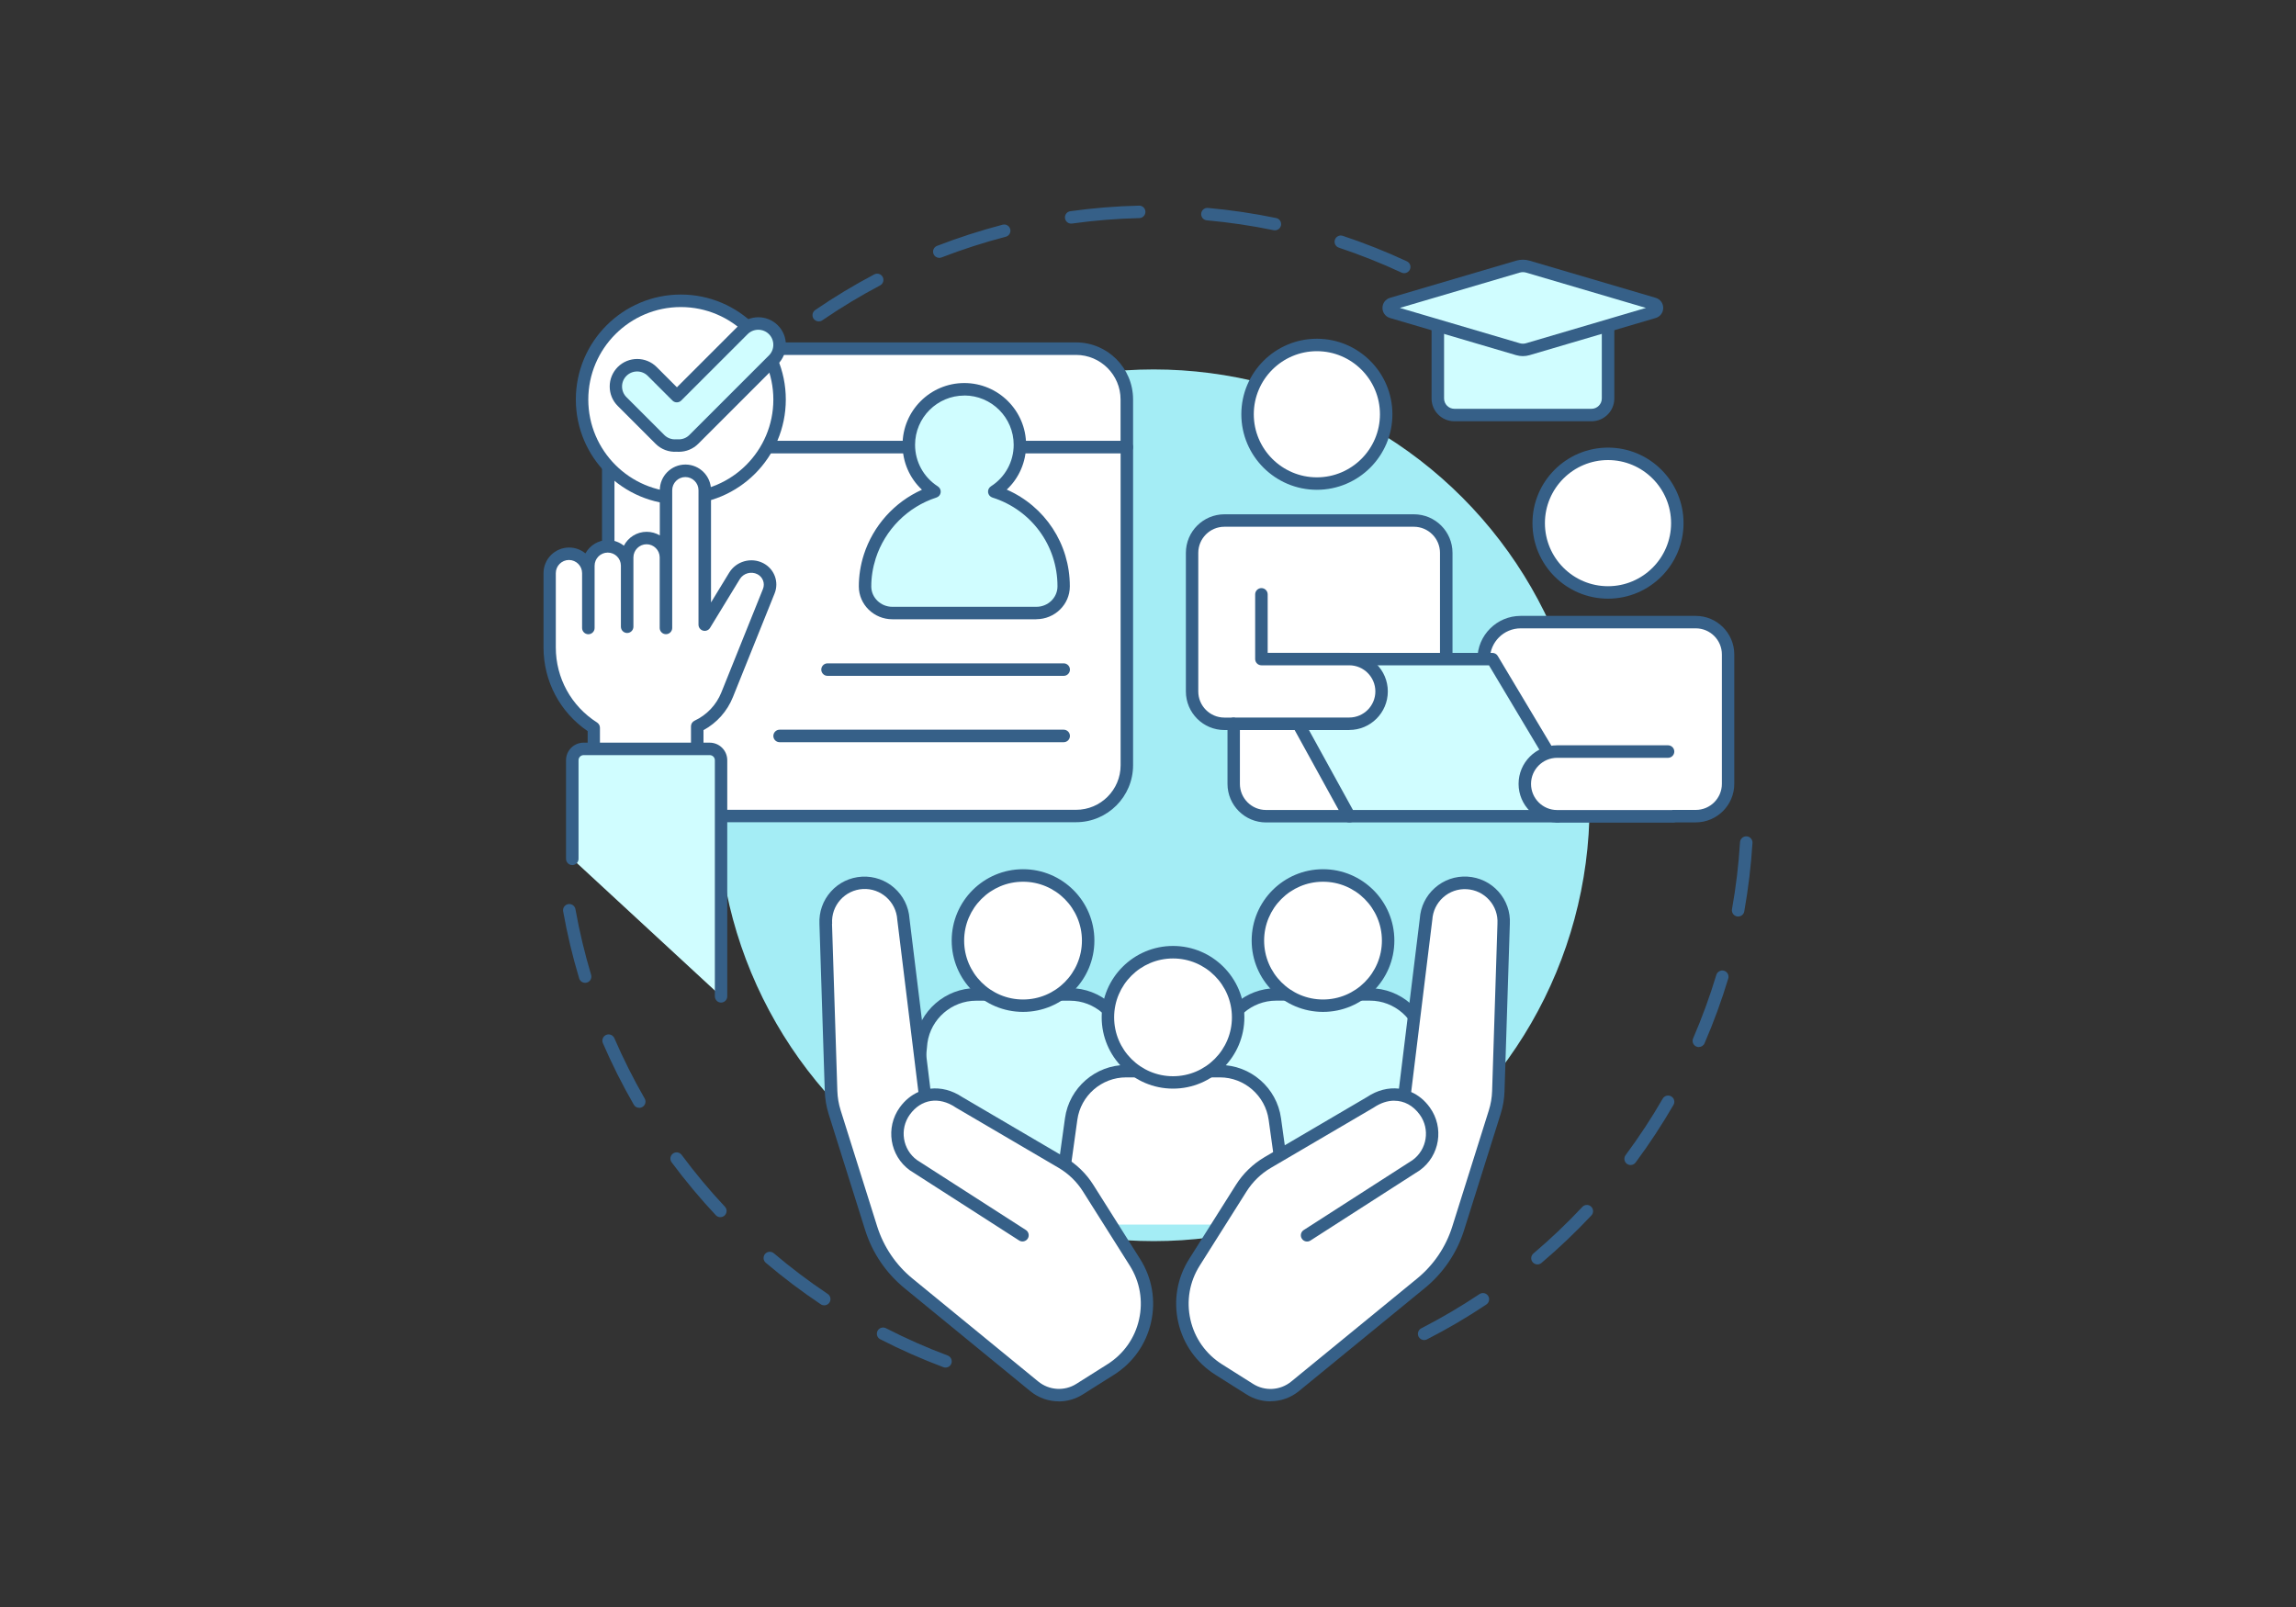 <?xml version="1.0" encoding="UTF-8"?>
<svg id="Layer_1" xmlns="http://www.w3.org/2000/svg" viewBox="0 0 400 280">
  <rect x="0" y="0" width="400" height="280" fill="#333333" stroke="none"/>
  <defs>
    <style>
      .cls-1 {
        fill: #fff;
      }

      .cls-2 {
        fill: #d0fdff;
      }

      .cls-3 {
        fill: #366088;
      }

      .cls-4 {
        fill: #a4edf5;
      }
    </style>
  </defs>
  <g>
    <path class="cls-3" d="M248.11,233.49c-.39,0-.77-.22-.97-.59-.27-.53-.06-1.19.47-1.46,3.47-1.78,6.89-3.79,10.14-5.96.5-.33,1.17-.2,1.5.3.33.5.2,1.17-.3,1.51-3.32,2.22-6.81,4.27-10.35,6.08-.16.08-.33.12-.49.12ZM267.85,220.31c-.31,0-.61-.13-.83-.38-.39-.46-.33-1.14.13-1.53,2.98-2.53,5.85-5.26,8.52-8.11.41-.44,1.1-.46,1.53-.05s.46,1.1.05,1.53c-2.73,2.91-5.66,5.7-8.7,8.28-.2.17-.45.26-.7.26ZM284.08,202.99c-.22,0-.45-.07-.65-.21-.48-.36-.58-1.04-.22-1.52,2.33-3.14,4.51-6.45,6.46-9.83.3-.52.96-.7,1.48-.4.52.3.7.96.4,1.48-2,3.45-4.22,6.83-6.6,10.04-.21.29-.54.44-.87.44ZM295.96,182.44c-.14,0-.29-.03-.43-.09-.55-.24-.8-.88-.56-1.43,1.55-3.59,2.91-7.31,4.04-11.05.17-.57.78-.9,1.35-.73.57.17.9.78.73,1.35-1.15,3.82-2.54,7.62-4.13,11.29-.18.41-.58.65-1,.65ZM302.81,159.7c-.06,0-.13,0-.19-.02-.59-.11-.98-.67-.88-1.26.69-3.84,1.16-7.77,1.4-11.68.04-.6.55-1.05,1.15-1.02.6.04,1.05.55,1.02,1.15-.25,3.99-.73,8.01-1.43,11.93-.09.53-.55.89-1.07.89Z"/>
    <path class="cls-3" d="M142.64,56c-.35,0-.69-.17-.9-.47-.34-.49-.21-1.17.28-1.51,3.3-2.26,6.76-4.35,10.29-6.21.53-.28,1.19-.08,1.47.45.28.53.08,1.19-.45,1.47-3.46,1.82-6.84,3.87-10.07,6.08-.19.13-.4.19-.61.19ZM244.64,47.6c-.15,0-.31-.03-.46-.1-3.54-1.65-7.22-3.11-10.93-4.35-.57-.19-.88-.8-.69-1.37.19-.57.8-.88,1.37-.69,3.79,1.26,7.54,2.75,11.17,4.44.54.25.78.9.52,1.44-.18.39-.58.63-.98.63ZM163.64,44.93c-.43,0-.85-.26-1.01-.69-.22-.56.06-1.19.62-1.4,3.72-1.44,7.57-2.68,11.43-3.69.58-.15,1.17.2,1.32.78.15.58-.2,1.17-.78,1.32-3.78.98-7.55,2.2-11.2,3.61-.13.05-.26.07-.39.07ZM222.11,40.13c-.07,0-.15,0-.22-.02-3.82-.79-7.74-1.37-11.64-1.72-.6-.05-1.04-.58-.98-1.18.05-.6.58-1.04,1.18-.98,3.98.36,7.98.95,11.88,1.76.59.12.96.7.84,1.28-.11.51-.56.86-1.06.86ZM186.61,38.96c-.53,0-1-.39-1.07-.94-.08-.59.33-1.14.93-1.22,3.94-.55,7.97-.88,11.97-.97.6-.02,1.1.46,1.11,1.06.01.6-.46,1.1-1.06,1.11-3.92.09-7.86.41-11.73.95-.05,0-.1.01-.15.01Z"/>
    <path class="cls-3" d="M164.72,238.28c-.13,0-.26-.02-.38-.07-3.74-1.4-7.44-3.04-10.99-4.86-.53-.27-.74-.93-.47-1.46.27-.53.93-.74,1.46-.47,3.48,1.79,7.1,3.39,10.76,4.76.56.21.85.84.64,1.4-.16.44-.58.7-1.02.7ZM143.6,227.44c-.21,0-.42-.06-.6-.18-3.32-2.22-6.54-4.65-9.59-7.24-.46-.39-.51-1.07-.13-1.53.39-.46,1.07-.51,1.53-.13,2.98,2.53,6.14,4.92,9.39,7.09.5.33.63,1.01.3,1.51-.21.31-.55.48-.9.48ZM125.5,212.08c-.29,0-.58-.12-.79-.34-2.73-2.91-5.32-6.02-7.7-9.22-.36-.48-.26-1.16.22-1.52.48-.36,1.16-.26,1.52.22,2.33,3.14,4.86,6.18,7.54,9.03.41.44.39,1.12-.05,1.53-.21.2-.48.29-.74.29ZM111.36,193.02c-.38,0-.74-.19-.94-.54-2-3.46-3.81-7.07-5.39-10.73-.24-.55.02-1.19.57-1.43.55-.24,1.19.02,1.43.57,1.55,3.58,3.33,7.12,5.28,10.51.3.52.12,1.18-.4,1.48-.17.1-.36.15-.54.15ZM101.94,171.24c-.47,0-.9-.3-1.04-.77-1.15-3.82-2.09-7.75-2.79-11.68-.11-.59.29-1.15.88-1.26.59-.1,1.15.29,1.26.88.69,3.85,1.61,7.7,2.73,11.44.17.57-.15,1.18-.73,1.35-.1.03-.21.05-.31.05Z"/>
    <circle class="cls-4" cx="200.99" cy="140.31" r="75.94"/>
  </g>
  <g>
    <g>
      <g>
        <circle class="cls-1" cx="280.14" cy="91.15" r="12.08"/>
        <path class="cls-3" d="M280.14,104.31c-7.26,0-13.16-5.9-13.16-13.16s5.9-13.16,13.16-13.16,13.16,5.9,13.16,13.16-5.9,13.16-13.16,13.16ZM280.14,80.16c-6.06,0-10.99,4.93-10.99,10.99s4.93,10.99,10.99,10.99,10.99-4.93,10.99-10.99-4.93-10.99-10.99-10.99Z"/>
      </g>
      <g>
        <path class="cls-1" d="M235.15,142.22h-14.58c-3.11,0-5.64-2.52-5.64-5.64v-15.7h20.13l.09,21.33Z"/>
        <path class="cls-3" d="M235.15,143.3h-14.58c-3.71,0-6.72-3.01-6.72-6.72v-15.7c0-.6.49-1.09,1.09-1.09h20.13c.6,0,1.08.48,1.09,1.08l.09,21.33c0,.29-.11.57-.32.77s-.48.32-.77.32ZM216.01,121.97v14.61c0,2.51,2.04,4.55,4.55,4.55h13.49l-.08-19.16h-17.96Z"/>
      </g>
      <g>
        <path class="cls-1" d="M271.28,142.22h24.15c3.11,0,5.64-2.52,5.64-5.64v-22.54c0-3.11-2.52-5.64-5.64-5.64h-30.5c-3.56,0-6.44,2.88-6.44,6.44h0"/>
        <path class="cls-3" d="M295.43,143.3h-24.15c-.6,0-1.09-.49-1.09-1.09s.49-1.09,1.09-1.09h24.15c2.51,0,4.55-2.04,4.55-4.55v-22.54c0-2.51-2.04-4.55-4.55-4.55h-30.5c-2.95,0-5.36,2.4-5.36,5.36,0,.6-.49,1.09-1.09,1.09s-1.09-.49-1.09-1.09c0-4.15,3.38-7.53,7.53-7.53h30.5c3.71,0,6.72,3.01,6.72,6.72v22.54c0,3.71-3.01,6.72-6.72,6.72Z"/>
      </g>
      <g>
        <circle class="cls-1" cx="229.42" cy="72.18" r="12.08" transform="translate(-10.45 54.64) rotate(-13.28)"/>
        <path class="cls-3" d="M229.42,85.34c-7.26,0-13.16-5.9-13.16-13.16s5.9-13.16,13.16-13.16,13.16,5.9,13.16,13.16-5.9,13.16-13.16,13.16ZM229.42,61.19c-6.06,0-10.99,4.93-10.99,10.99s4.93,10.99,10.99,10.99,10.99-4.93,10.99-10.99-4.93-10.99-10.99-10.99Z"/>
      </g>
      <g>
        <path class="cls-1" d="M214.93,126.12h-1.61c-3.11,0-5.64-2.52-5.64-5.64v-24.15c0-3.11,2.52-5.64,5.64-5.64h33.01c3.11,0,5.64,2.52,5.64,5.64v18.47"/>
        <path class="cls-3" d="M214.93,127.2h-1.61c-3.71,0-6.72-3.01-6.72-6.72v-24.15c0-3.71,3.01-6.72,6.72-6.72h33.01c3.71,0,6.72,3.01,6.72,6.72v18.47c0,.6-.49,1.09-1.09,1.09s-1.09-.49-1.09-1.09v-18.47c0-2.51-2.04-4.55-4.55-4.55h-33.01c-2.51,0-4.55,2.04-4.55,4.55v24.15c0,2.51,2.04,4.55,4.55,4.55h1.61c.6,0,1.09.49,1.09,1.09s-.49,1.09-1.09,1.09Z"/>
      </g>
      <g>
        <polygon class="cls-2" points="269.76 131.16 260.01 114.85 219.76 114.85 226.2 126.12 235.06 142.22 271.37 142.22 269.76 131.16"/>
        <path class="cls-3" d="M271.37,143.3h-36.32c-.4,0-.76-.22-.95-.56l-8.86-16.1-6.43-11.26c-.19-.34-.19-.75,0-1.08.19-.33.55-.54.94-.54h40.25c.38,0,.74.2.93.53l9.75,16.31c.07.12.12.26.14.4l1.61,11.06c.05.31-.05.63-.25.87-.21.24-.51.38-.82.38ZM235.7,141.13h34.42l-1.4-9.61-9.32-15.6h-37.77l5.51,9.65,8.56,15.55Z"/>
      </g>
      <g>
        <path class="cls-1" d="M290.6,130.95h-19.32c-3.11,0-5.64,2.52-5.64,5.64h0c0,3.11,2.52,5.64,5.64,5.64h20.13"/>
        <path class="cls-3" d="M291.41,143.3h-20.13c-3.71,0-6.72-3.01-6.72-6.72s3.01-6.72,6.72-6.72h19.32c.6,0,1.09.49,1.09,1.09s-.49,1.09-1.09,1.09h-19.32c-2.51,0-4.55,2.04-4.55,4.55s2.04,4.55,4.55,4.55h20.13c.6,0,1.09.49,1.09,1.09s-.49,1.09-1.09,1.09Z"/>
      </g>
      <g>
        <path class="cls-1" d="M219.76,103.58v11.27h15.3c3.11,0,5.64,2.52,5.64,5.64h0c0,3.11-2.52,5.64-5.64,5.64h-20.13"/>
        <path class="cls-3" d="M235.06,127.2h-20.13c-.6,0-1.09-.49-1.09-1.09s.49-1.09,1.09-1.09h20.13c2.51,0,4.55-2.04,4.55-4.55s-2.04-4.55-4.55-4.55h-15.3c-.6,0-1.09-.49-1.09-1.09v-11.27c0-.6.49-1.09,1.09-1.09s1.09.49,1.09,1.09v10.19h14.21c3.71,0,6.72,3.01,6.72,6.72s-3.01,6.72-6.72,6.72Z"/>
      </g>
    </g>
    <g>
      <g>
        <path class="cls-2" d="M250.49,56.73v12.71c0,1.59,1.29,2.88,2.88,2.88h23.88c1.59,0,2.88-1.29,2.88-2.88v-12.71"/>
        <path class="cls-3" d="M277.25,73.4h-23.88c-2.19,0-3.97-1.78-3.97-3.97v-12.71c0-.6.49-1.09,1.09-1.09s1.09.49,1.09,1.09v12.71c0,.99.81,1.8,1.8,1.8h23.88c.99,0,1.8-.81,1.8-1.8v-12.71c0-.6.49-1.09,1.09-1.09s1.09.49,1.09,1.09v12.71c0,2.19-1.78,3.97-3.97,3.97Z"/>
      </g>
      <g>
        <path class="cls-2" d="M288.14,52.93l-21.96-6.47c-.57-.17-1.17-.17-1.74,0l-21.96,6.47c-.72.21-.72,1.23,0,1.44l21.96,6.47c.57.17,1.17.17,1.74,0l21.96-6.47c.72-.21.72-1.23,0-1.44Z"/>
        <path class="cls-3" d="M265.31,62.05c-.4,0-.79-.06-1.18-.17l-21.96-6.47c-.79-.23-1.32-.94-1.32-1.76s.53-1.53,1.32-1.76l21.96-6.47c.77-.23,1.58-.23,2.35,0l21.96,6.47c.79.23,1.32.94,1.32,1.76s-.53,1.53-1.32,1.76l-21.96,6.47c-.38.11-.78.17-1.18.17ZM243.88,53.65l20.87,6.15c.37.11.76.11,1.13,0l20.87-6.15-20.87-6.15c-.37-.11-.76-.11-1.13,0l-20.87,6.15ZM287.83,53.97s0,0,0,0h0Z"/>
      </g>
    </g>
  </g>
  <g>
    <g>
      <g>
        <g>
          <path class="cls-2" d="M250.8,207.28h-42.93l4.88-25.69c.66-4.77,4.74-8.32,9.56-8.32h16.37c4.82,0,8.9,3.55,9.56,8.32l2.56,25.69Z"/>
          <path class="cls-3" d="M250.8,208.36h-42.93c-.32,0-.63-.14-.84-.39-.21-.25-.29-.58-.23-.89l4.87-25.66c.75-5.26,5.31-9.23,10.63-9.23h16.37c5.33,0,9.9,3.98,10.63,9.26,0,.01,0,.03,0,.04l2.56,25.69c.03.31-.07.61-.28.84s-.5.36-.8.36ZM209.18,206.19h40.42l-2.44-24.47c-.59-4.2-4.24-7.37-8.48-7.37h-16.37c-4.25,0-7.9,3.18-8.48,7.39,0,.02,0,.04,0,.05l-4.63,24.4Z"/>
        </g>
        <g>
          <circle class="cls-1" cx="230.49" cy="163.89" r="11.34" transform="translate(31.8 365.15) rotate(-80.78)"/>
          <path class="cls-3" d="M230.49,176.31c-6.85,0-12.43-5.57-12.43-12.43s5.57-12.43,12.43-12.43,12.43,5.57,12.43,12.43-5.57,12.43-12.43,12.43ZM230.49,153.63c-5.66,0-10.26,4.6-10.26,10.26s4.6,10.26,10.26,10.26,10.26-4.6,10.26-10.26-4.6-10.26-10.26-10.26Z"/>
        </g>
      </g>
      <g>
        <g>
          <path class="cls-2" d="M198.54,207.33h-40.62l2.56-25.74c.66-4.77,4.74-8.32,9.56-8.32h16.37c4.82,0,8.9,3.55,9.56,8.32l2.56,25.74Z"/>
          <path class="cls-3" d="M198.54,208.41h-40.62c-.31,0-.6-.13-.8-.36-.21-.23-.31-.53-.28-.84l2.56-25.74s0-.03,0-.04c.73-5.28,5.31-9.26,10.63-9.26h16.37c5.33,0,9.9,3.98,10.63,9.26,0,.01,0,.03,0,.04l2.56,25.74c.03.31-.07.61-.28.84-.21.23-.5.36-.8.36ZM159.12,206.24h38.22l-2.44-24.52c-.6-4.2-4.24-7.36-8.48-7.36h-16.37c-4.24,0-7.89,3.16-8.48,7.36l-2.44,24.52Z"/>
        </g>
        <g>
          <circle class="cls-1" cx="178.23" cy="163.89" r="11.34"/>
          <path class="cls-3" d="M178.23,176.31c-6.85,0-12.43-5.57-12.43-12.43s5.57-12.43,12.43-12.43,12.43,5.57,12.43,12.43-5.57,12.43-12.43,12.43ZM178.23,153.63c-5.66,0-10.26,4.6-10.26,10.26s4.6,10.26,10.26,10.26,10.26-4.6,10.26-10.26-4.6-10.26-10.26-10.26Z"/>
        </g>
      </g>
      <g>
        <g>
          <path class="cls-1" d="M184.05,213.37l2.56-18.41c.66-4.77,4.74-8.32,9.56-8.32h16.37c4.82,0,8.9,3.55,9.56,8.32l2.56,18.41"/>
          <path class="cls-3" d="M184.06,214.46s-.1,0-.15-.01c-.59-.08-1.01-.63-.93-1.22l2.56-18.41c.73-5.28,5.31-9.26,10.63-9.26h16.37c5.33,0,9.9,3.98,10.63,9.26l2.56,18.41c.08.59-.33,1.14-.93,1.22-.59.08-1.14-.33-1.22-.93l-2.56-18.41c-.59-4.21-4.23-7.39-8.48-7.39h-16.37c-4.25,0-7.9,3.18-8.48,7.39l-2.56,18.41c-.08.54-.54.94-1.07.94Z"/>
        </g>
        <g>
          <circle class="cls-1" cx="204.36" cy="177.25" r="11.34"/>
          <path class="cls-3" d="M204.36,189.68c-6.85,0-12.43-5.57-12.43-12.43s5.57-12.43,12.43-12.43,12.43,5.57,12.43,12.43-5.57,12.43-12.43,12.43ZM204.36,167c-5.66,0-10.26,4.6-10.26,10.26s4.6,10.26,10.26,10.26,10.26-4.6,10.26-10.26-4.6-10.26-10.26-10.26Z"/>
        </g>
      </g>
    </g>
    <g>
      <g>
        <path class="cls-1" d="M227.7,215.23l18.99-12.2c3.03-2.19,3.7-6.43,1.51-9.46-2.19-3.03-5.96-3.86-9.46-1.51l-17.89,10.49c-1.87,1.1-3.44,2.62-4.6,4.45l-8.16,12.93c-3.99,6.32-2.1,14.69,4.22,18.68l5.42,3.42c2.46,1.56,5.65,1.36,7.9-.49,5.54-4.54,15.88-13,21.91-17.93,3.06-2.51,5.32-5.85,6.51-9.63l6.36-20.22c.37-1.18.58-2.4.62-3.63l.93-29.2v.03c.21-3.73-2.64-6.93-6.38-7.15-3.73-.21-6.93,2.64-7.15,6.37v-.03s-3.74,30.55-3.74,30.55"/>
        <path class="cls-3" d="M221.34,244.17c-1.45,0-2.9-.4-4.19-1.22l-5.42-3.42c-3.3-2.09-5.6-5.33-6.46-9.14-.86-3.81-.19-7.73,1.9-11.03l8.16-12.93c1.24-1.97,2.96-3.63,4.97-4.81l17.86-10.48c1.79-1.2,3.73-1.67,5.56-1.46l3.63-29.62c.14-2.07,1.06-3.96,2.61-5.34,1.57-1.4,3.58-2.1,5.68-1.98,2.09.12,4.02,1.05,5.42,2.61,1.38,1.55,2.09,3.54,1.98,5.61h0s-.93,29.2-.93,29.2c-.04,1.33-.27,2.65-.67,3.92l-6.36,20.22c-1.25,3.99-3.63,7.5-6.86,10.14-6.03,4.93-16.36,13.4-21.91,17.93-1.44,1.18-3.2,1.78-4.97,1.78ZM242.9,191.78c-1.16,0-2.37.39-3.55,1.18-.02.01-.04.02-.06.04l-17.89,10.49c-1.71,1-3.17,2.42-4.23,4.1l-8.16,12.93c-1.78,2.81-2.35,6.15-1.62,9.4.73,3.25,2.69,6.01,5.5,7.79l5.42,3.42c2.07,1.31,4.74,1.14,6.64-.41,5.54-4.54,15.88-13,21.91-17.93,2.91-2.38,5.04-5.53,6.16-9.11l6.36-20.22c.34-1.08.53-2.21.57-3.34l.93-29.12s0-.05,0-.07c.09-1.52-.42-2.98-1.43-4.11-1.01-1.13-2.4-1.8-3.92-1.89-1.52-.09-2.98.42-4.11,1.43-1.13,1.01-1.8,2.4-1.89,3.92,0,.05,0,.1-.02.14l-3.66,29.85c1.23.54,2.35,1.44,3.24,2.68,2.54,3.51,1.76,8.43-1.75,10.97-.02.01-.03.02-.05.03l-18.99,12.2c-.5.32-1.18.18-1.5-.33-.32-.5-.18-1.18.33-1.5l18.97-12.19c2.52-1.85,3.08-5.39,1.24-7.92-1.16-1.6-2.73-2.42-4.42-2.42Z"/>
      </g>
      <g>
        <path class="cls-1" d="M178.11,215.23l-18.99-12.2c-3.03-2.19-3.7-6.43-1.51-9.46,2.19-3.03,5.96-3.86,9.46-1.51l17.89,10.49c1.87,1.1,3.44,2.62,4.6,4.45l8.16,12.93c3.99,6.32,2.1,14.69-4.22,18.68l-5.42,3.42c-2.46,1.56-5.65,1.36-7.9-.49-5.54-4.54-15.88-13-21.91-17.93-3.06-2.51-5.32-5.85-6.51-9.63l-6.36-20.22c-.37-1.18-.58-2.4-.62-3.63l-.93-29.2v.03c-.21-3.73,2.64-6.93,6.38-7.15,3.73-.21,6.93,2.64,7.15,6.37v-.03s3.74,30.55,3.74,30.55"/>
        <path class="cls-3" d="M184.46,244.17c-1.77,0-3.53-.6-4.97-1.78l-.44-.36c-5.64-4.61-15.6-12.77-21.47-17.58-3.23-2.65-5.61-6.15-6.86-10.14l-6.36-20.22c-.4-1.27-.62-2.59-.67-3.92l-.93-29.19c-.1-2.08.6-4.07,1.98-5.62,1.4-1.57,3.32-2.49,5.42-2.61,4.3-.24,8,3.03,8.29,7.32l3.63,29.62c1.82-.21,3.76.26,5.56,1.46l17.86,10.48c2.01,1.18,3.73,2.84,4.97,4.81l8.16,12.93c2.09,3.3,2.76,7.22,1.9,11.03-.86,3.81-3.16,7.06-6.46,9.14l-5.42,3.42c-1.29.81-2.74,1.22-4.19,1.22ZM144.95,160.98l.93,29.12c.04,1.13.23,2.26.57,3.34l6.36,20.22c1.13,3.58,3.26,6.74,6.16,9.11,5.87,4.81,15.83,12.96,21.47,17.58l.44.36c1.9,1.55,4.56,1.72,6.64.41l5.42-3.42c2.81-1.78,4.77-4.54,5.5-7.79.73-3.25.16-6.58-1.62-9.4l-8.16-12.93c-1.06-1.68-2.52-3.09-4.23-4.1l-17.89-10.49s-.04-.02-.06-.04c-2.88-1.94-6.01-1.46-7.97,1.25-1.83,2.53-1.28,6.08,1.24,7.92l18.97,12.19c.5.32.65,1,.33,1.5-.32.5-1,.65-1.5.33l-18.99-12.2s-.03-.02-.05-.03c-3.51-2.54-4.29-7.46-1.75-10.97.9-1.24,2.01-2.13,3.24-2.68l-3.66-29.86s-.01-.09-.02-.14v-.02c-.19-3.12-2.88-5.52-6-5.34-1.52.09-2.91.76-3.92,1.89-1.01,1.13-1.52,2.59-1.43,4.1h0s0,0,0,.01h0s0,.05,0,.07Z"/>
      </g>
    </g>
  </g>
  <g>
    <g>
      <path class="cls-1" d="M105.97,69.6v8.32h90.34v-8.32c0-4.88-3.96-8.84-8.84-8.84h-72.66c-4.88,0-8.84,3.96-8.84,8.84Z"/>
      <path class="cls-3" d="M196.31,79h-90.34c-.6,0-1.09-.49-1.09-1.09v-8.32c0-5.47,4.45-9.93,9.93-9.93h72.66c5.47,0,9.93,4.45,9.93,9.93v8.32c0,.6-.49,1.09-1.09,1.09ZM107.05,76.83h88.17v-7.23c0-4.28-3.48-7.76-7.76-7.76h-72.66c-4.28,0-7.76,3.48-7.76,7.76v7.23Z"/>
    </g>
    <g>
      <path class="cls-1" d="M105.97,77.92v55.42c0,4.88,3.96,8.84,8.84,8.84h72.66c4.88,0,8.84-3.96,8.84-8.84v-55.42h-90.34Z"/>
      <path class="cls-3" d="M187.47,143.26h-72.66c-5.47,0-9.93-4.45-9.93-9.93v-55.42c0-.6.49-1.09,1.09-1.09h90.34c.6,0,1.09.49,1.09,1.09v55.42c0,5.47-4.45,9.93-9.93,9.93ZM107.05,79v54.34c0,4.28,3.48,7.76,7.76,7.76h72.66c4.28,0,7.76-3.48,7.76-7.76v-54.34h-88.17Z"/>
    </g>
    <path class="cls-3" d="M185.31,117.76h-41.14c-.6,0-1.09-.49-1.09-1.09s.49-1.09,1.09-1.09h41.14c.6,0,1.09.49,1.09,1.09s-.49,1.09-1.09,1.09Z"/>
    <path class="cls-3" d="M185.31,129.32h-49.49c-.6,0-1.09-.49-1.09-1.09s.49-1.09,1.09-1.09h49.49c.6,0,1.09.49,1.09,1.09s-.49,1.09-1.09,1.09Z"/>
    <g>
      <path class="cls-2" d="M151.52,96.99c1.74-5.41,6.01-9.63,11.28-11.32-2.69-1.72-4.47-4.72-4.47-8.15,0-5.34,4.33-9.68,9.68-9.68s9.68,4.33,9.68,9.68c0,3.43-1.79,6.43-4.47,8.15,7.01,2.21,12.1,8.74,12.1,16.48v.05c0,2.58-2.19,4.63-4.76,4.63h-25.08c-2.58,0-4.76-2.05-4.77-4.63,0-1.68.25-3.42.82-5.2Z"/>
      <path class="cls-3" d="M180.55,107.9h-25.08c-3.22,0-5.84-2.56-5.85-5.71,0-1.86.29-3.72.87-5.54h0c1.63-5.07,5.35-9.18,10.13-11.32-2.15-2.01-3.38-4.82-3.38-7.83,0-5.94,4.83-10.76,10.76-10.76s10.76,4.83,10.76,10.76c0,3-1.23,5.8-3.37,7.81,6.65,2.91,10.99,9.44,10.99,16.82v.05c0,3.15-2.63,5.71-5.85,5.71ZM168.01,68.92c-4.74,0-8.59,3.85-8.59,8.59,0,2.94,1.49,5.65,3.97,7.24.35.23.55.64.49,1.05-.05.42-.34.76-.74.89-5.01,1.62-8.96,5.59-10.58,10.62h0c-.51,1.6-.77,3.24-.77,4.87,0,1.96,1.66,3.55,3.68,3.55h25.08c2.02,0,3.67-1.59,3.68-3.54v-.05c0-7.1-4.56-13.31-11.34-15.45-.4-.13-.69-.47-.75-.89-.06-.42.14-.83.49-1.06,2.49-1.59,3.97-4.3,3.97-7.24,0-4.74-3.86-8.59-8.59-8.59ZM151.52,96.99h0,0Z"/>
    </g>
    <g>
      <g>
        <g>
          <circle class="cls-1" cx="118.61" cy="69.61" r="17.2"/>
          <path class="cls-3" d="M118.61,87.9c-10.08,0-18.29-8.2-18.29-18.29s8.2-18.29,18.29-18.29,18.29,8.2,18.29,18.29-8.2,18.29-18.29,18.29ZM118.61,53.5c-8.89,0-16.12,7.23-16.12,16.12s7.23,16.12,16.12,16.12,16.12-7.23,16.12-16.12-7.23-16.12-16.12-16.12Z"/>
        </g>
        <g>
          <path class="cls-2" d="M134.73,57.45h0c-1.45-1.45-3.8-1.45-5.25,0l-11.57,11.57-4.3-4.3c-1.45-1.45-3.8-1.45-5.25,0-1.45,1.45-1.45,3.8,0,5.24l6.6,6.6c.8.8,1.89,1.15,2.94,1.06,1.05.09,2.13-.25,2.94-1.06l13.87-13.87c1.45-1.45,1.45-3.8,0-5.25Z"/>
          <path class="cls-3" d="M118.25,78.72c-.11,0-.22,0-.33-.01-1.39.09-2.73-.41-3.7-1.38l-6.6-6.6c-.91-.91-1.4-2.11-1.4-3.39s.5-2.48,1.4-3.39c1.87-1.87,4.91-1.87,6.78,0l3.53,3.53,10.8-10.8c1.87-1.87,4.91-1.87,6.78,0,0,0,0,0,0,0,1.87,1.87,1.87,4.91,0,6.78l-13.87,13.87c-.89.89-2.11,1.39-3.38,1.39ZM117.92,76.54s.06,0,.09,0c.78.07,1.54-.2,2.08-.74l13.87-13.87c1.02-1.02,1.02-2.69,0-3.71-1.02-1.02-2.69-1.02-3.71,0l-11.57,11.57c-.42.42-1.11.42-1.53,0l-4.3-4.3c-1.02-1.02-2.69-1.02-3.71,0-.5.5-.77,1.15-.77,1.85s.27,1.36.77,1.86l6.6,6.6c.54.54,1.3.81,2.08.74.03,0,.06,0,.09,0Z"/>
        </g>
      </g>
      <g>
        <path class="cls-1" d="M103.47,130.48v-3.67c-4.79-3.04-7.69-8.32-7.69-14v-12.95c0-1.87,1.51-3.38,3.38-3.38s3.38,1.51,3.38,3.38v9.56-10.85c0-1.87,1.51-3.38,3.38-3.38s3.38,1.51,3.38,3.38v10.64s0-12.07,0-12.07c0-1.87,1.51-3.38,3.38-3.38s3.38,1.51,3.38,3.38v12.29s0-24,0-24c0-1.87,1.51-3.38,3.38-3.38s3.38,1.51,3.38,3.38v23.43l5.17-8.47c.94-1.54,2.92-2.1,4.53-1.26,1.42.74,2.06,2.44,1.46,3.93l-7.25,18.03c-.98,2.43-2.84,4.39-5.21,5.5v3.88"/>
        <path class="cls-3" d="M103.47,131.56c-.6,0-1.09-.49-1.09-1.09v-3.08c-4.83-3.3-7.69-8.7-7.69-14.58v-12.95c0-2.46,2-4.46,4.46-4.46,1.08,0,2.07.39,2.84,1.02.76-1.38,2.23-2.32,3.91-2.32,1.05,0,2.02.37,2.79.98.74-1.43,2.24-2.42,3.97-2.42.84,0,1.62.23,2.29.63v-7.89c0-2.46,2-4.46,4.46-4.46s4.46,2,4.46,4.46v19.57l3.16-5.18c1.23-2.02,3.85-2.75,5.95-1.66,1.93,1,2.78,3.28,1.96,5.29l-7.25,18.03c-.99,2.47-2.8,4.5-5.13,5.77v3.21c0,.6-.49,1.09-1.09,1.09s-1.09-.49-1.09-1.09v-3.88c0-.42.24-.8.63-.98,2.13-1,3.78-2.74,4.66-4.92l7.25-18.03c.39-.97-.02-2.07-.95-2.56-1.1-.57-2.46-.19-3.1.87l-5.17,8.47c-.25.41-.75.61-1.22.48s-.79-.56-.79-1.04v-23.43c0-1.26-1.03-2.29-2.29-2.29s-2.29,1.03-2.29,2.29v11.66s0,.03,0,.05v12.29c0,.6-.49,1.09-1.09,1.09h0c-.6,0-1.09-.49-1.09-1.09v-12.32c-.02-1.25-1.04-2.26-2.29-2.26s-2.29,1.03-2.29,2.29v1.41s0,.02,0,.03v10.64c0,.6-.49,1.09-1.09,1.09h0c-.6,0-1.09-.49-1.09-1.09v-10.65c-.01-1.26-1.03-2.27-2.29-2.27s-2.29,1.03-2.29,2.29v10.85c0,.6-.49,1.09-1.09,1.09s-1.09-.49-1.09-1.09v-9.56c0-1.26-1.03-2.29-2.29-2.29s-2.29,1.03-2.29,2.29v12.95c0,5.33,2.69,10.22,7.19,13.08.31.2.5.54.5.92v3.67c0,.6-.49,1.09-1.09,1.09Z"/>
      </g>
      <g>
        <path class="cls-2" d="M125.63,173.6v-41.14c0-1.09-.89-1.98-1.98-1.98h-21.97c-1.09,0-1.98.89-1.98,1.98v17.18"/>
        <path class="cls-3" d="M125.63,174.69c-.6,0-1.09-.49-1.09-1.09v-41.14c0-.49-.4-.89-.89-.89h-21.97c-.49,0-.89.4-.89.89v17.18c0,.6-.49,1.09-1.09,1.09s-1.09-.49-1.09-1.09v-17.18c0-1.69,1.37-3.06,3.06-3.06h21.97c1.69,0,3.06,1.37,3.06,3.06v41.14c0,.6-.49,1.09-1.09,1.09Z"/>
      </g>
    </g>
  </g>
</svg>